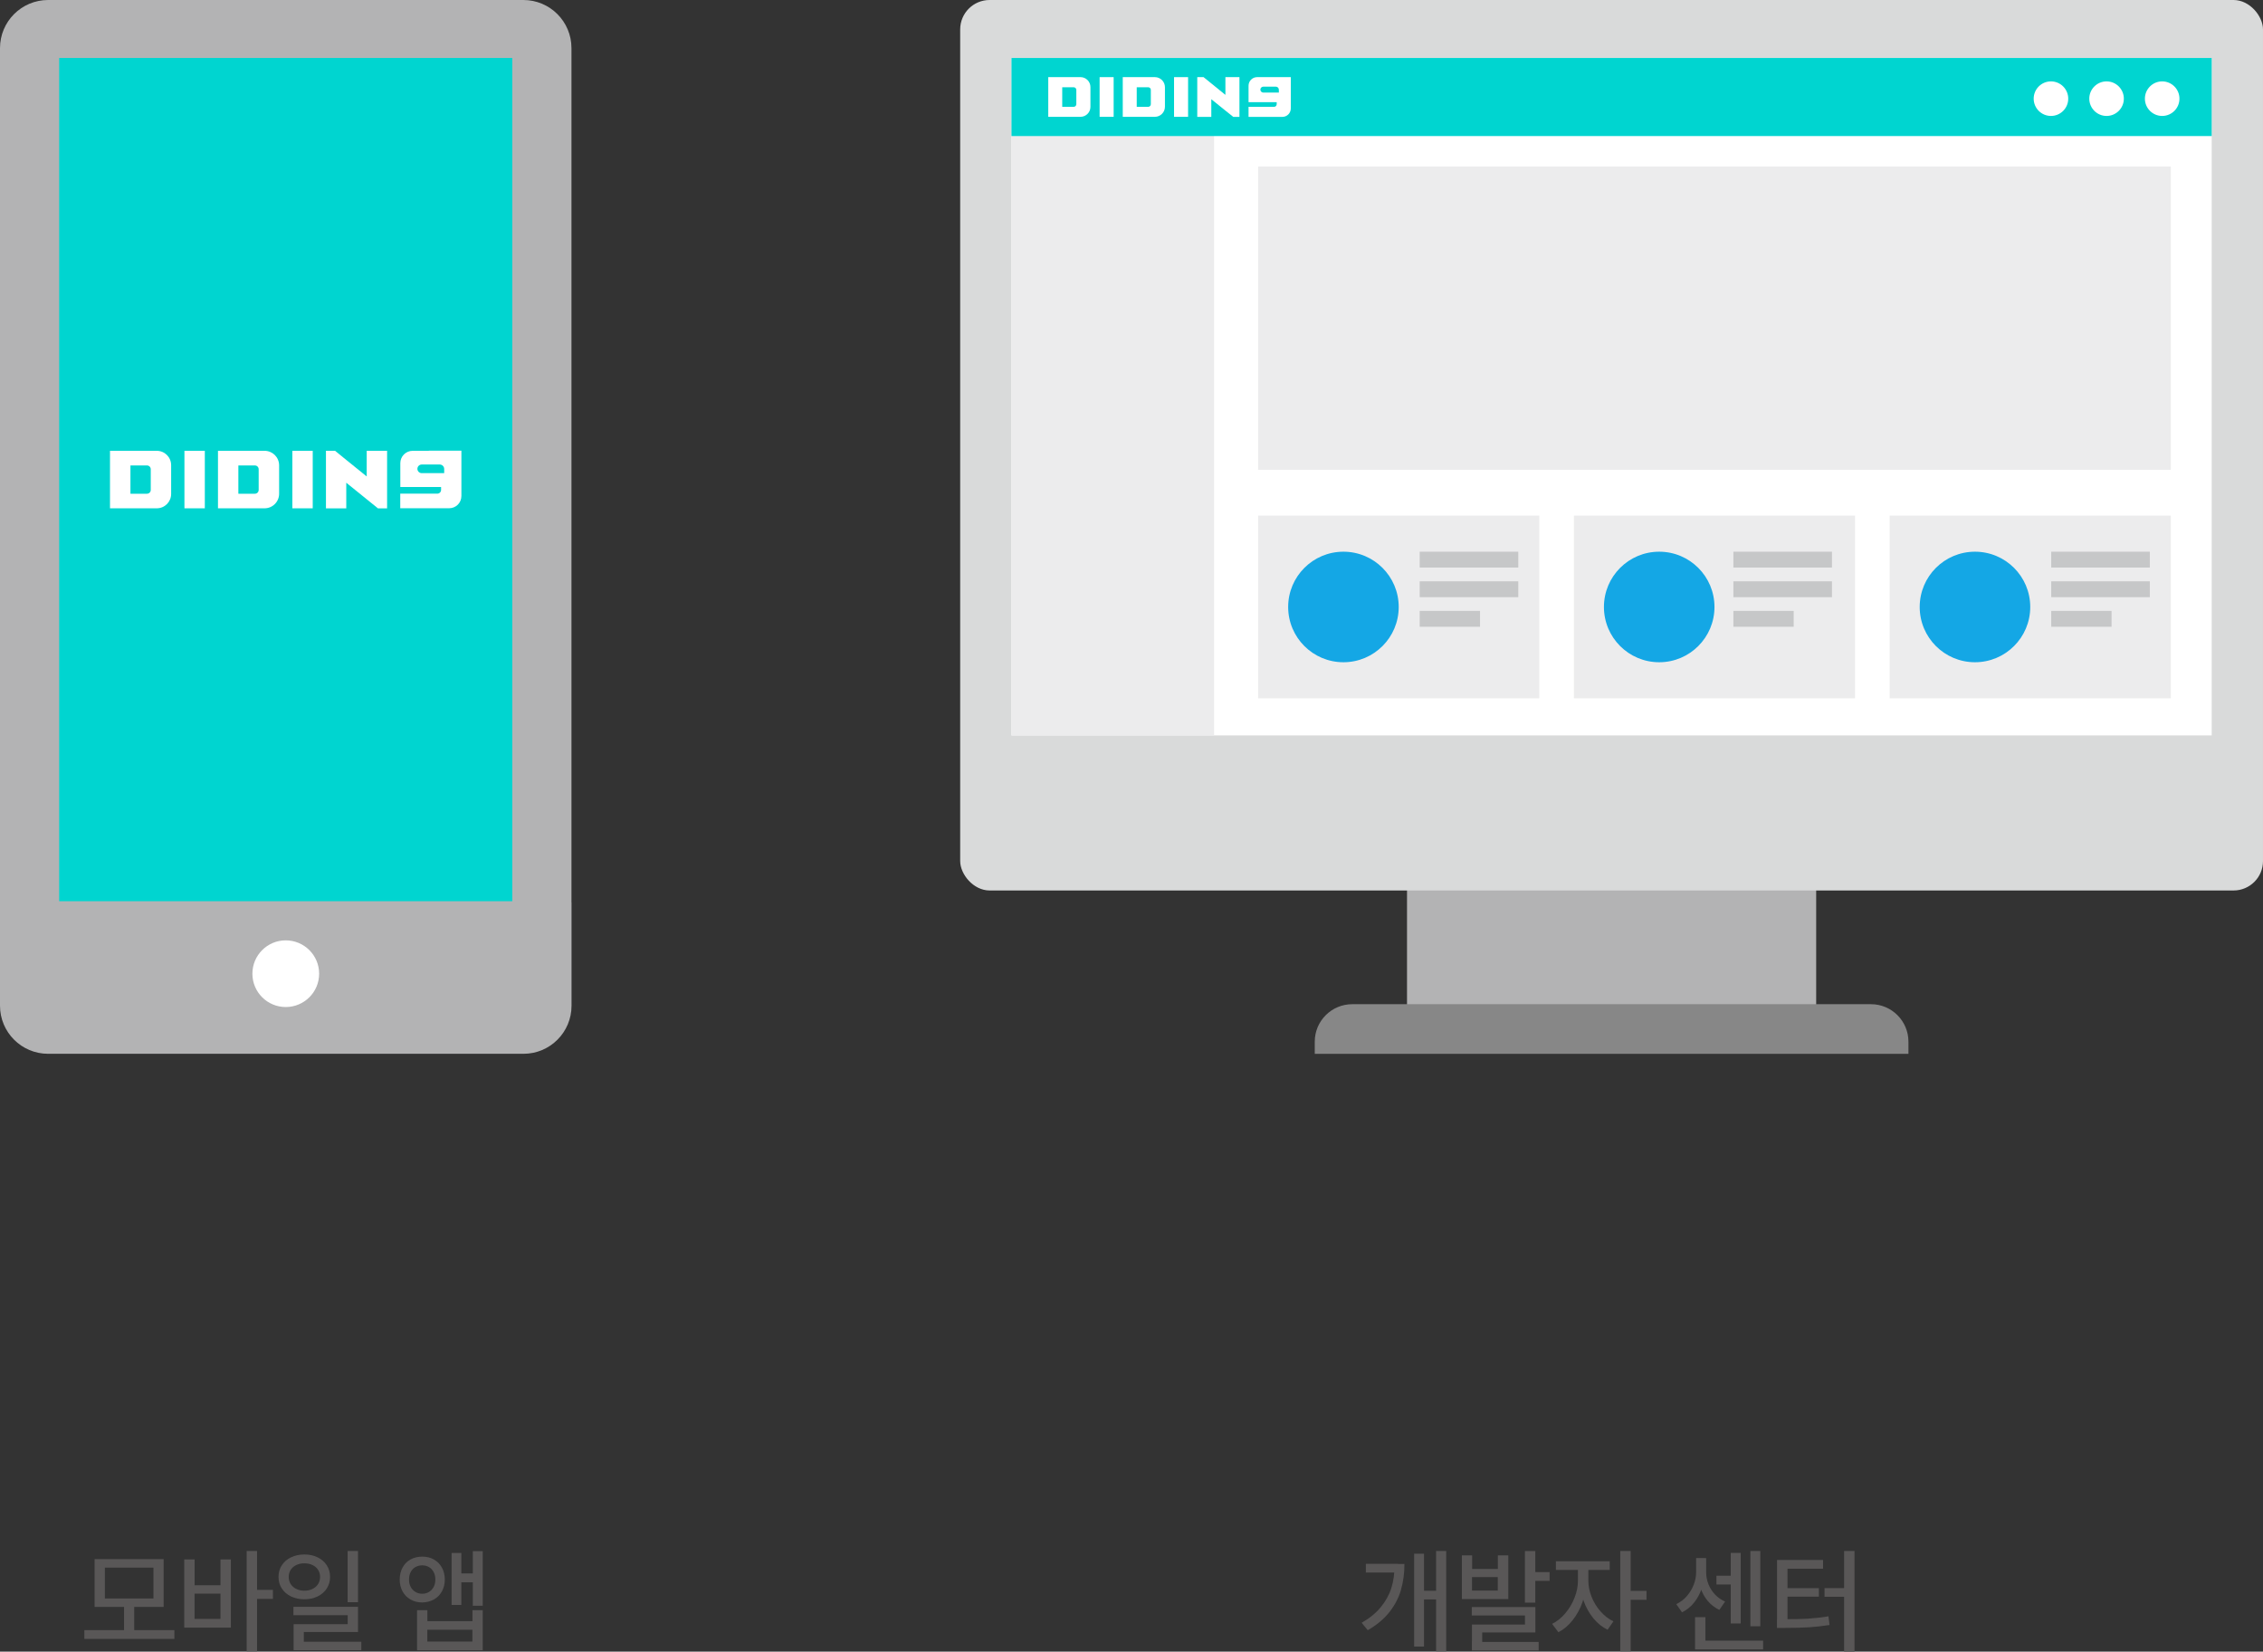 <?xml version="1.0" encoding="UTF-8"?>
<svg id="_레이어_2" data-name="레이어 2" xmlns="http://www.w3.org/2000/svg" viewBox="0 0 335.33 244.74">
  <rect x="0" y="0" width="335.33" height="244.74" fill="#333333" stroke="none"/>
  <defs>
    <style>
      .cls-1 {
        fill: #00d5d0;
      }

      .cls-1, .cls-2, .cls-3, .cls-4, .cls-5, .cls-6, .cls-7, .cls-8, .cls-9 {
        stroke-width: 0px;
      }

      .cls-2 {
        fill: #d9dada;
      }

      .cls-3 {
        fill: #14a7e5;
      }

      .cls-4 {
        fill: #b3b3b4;
      }

      .cls-5 {
        fill: #fff;
      }

      .cls-6 {
        fill: #595757;
      }

      .cls-7 {
        fill: #878787;
      }

      .cls-8 {
        fill: #ececed;
      }

      .cls-9 {
        fill: #c6c7c8;
      }
    </style>
  </defs>
  <g id="_레이어_" data-name="&amp;lt;레이어&amp;gt;">
    <g>
      <g>
        <path class="cls-6" d="M25.84,242.85h-13.34v-1.3h13.34v1.3ZM24.25,238.11h-10.23v-7.08h10.23v7.08ZM15.54,236.86h7.2v-4.57h-7.2v4.57ZM19.89,241.9h-1.51v-4.06h1.51v4.06Z"/>
        <path class="cls-6" d="M28.83,234.9h3.84v-3.83h1.54v10.11h-6.91v-10.11h1.54v3.83ZM32.67,239.88v-3.74h-3.84v3.74h3.84ZM38.09,244.7h-1.54v-14.88h1.54v14.88ZM40.44,236.92h-2.7v-1.34h2.7v1.34Z"/>
        <path class="cls-6" d="M47.06,230.76c.58.28,1.04.68,1.36,1.18.33.51.49,1.08.49,1.72s-.16,1.21-.49,1.72c-.33.5-.78.9-1.36,1.18-.58.28-1.24.42-1.96.42s-1.39-.14-1.97-.42c-.58-.28-1.04-.67-1.37-1.18-.33-.5-.49-1.08-.49-1.72s.16-1.22.49-1.72c.33-.51.78-.9,1.37-1.18s1.24-.42,1.97-.42,1.38.14,1.96.42ZM43.91,231.9c-.35.17-.63.4-.83.71-.2.31-.3.66-.3,1.06s.1.75.3,1.06c.2.31.48.55.83.72.35.17.75.26,1.19.26s.84-.09,1.2-.26c.35-.17.63-.41.83-.72.2-.31.3-.66.3-1.06s-.1-.75-.3-1.06c-.2-.31-.48-.54-.83-.71s-.75-.25-1.2-.25-.83.08-1.19.25ZM53.05,241.83h-8.03v2.11h-1.51v-3.27h8.01v-1.33h-8.04v-1.25h9.57v3.74ZM53.54,244.52h-10.03v-1.25h10.03v1.25ZM53.05,237.41h-1.54v-7.59h1.54v7.59Z"/>
        <path class="cls-6" d="M64.29,231.08c.51.29.91.69,1.19,1.2s.43,1.11.43,1.77-.14,1.24-.43,1.76-.68.92-1.19,1.2-1.09.43-1.73.44c-.65,0-1.22-.15-1.73-.44s-.9-.69-1.18-1.2-.42-1.1-.42-1.76.14-1.25.42-1.77.67-.92,1.18-1.2,1.09-.42,1.73-.42c.65,0,1.22.13,1.73.42ZM61.56,232.2c-.3.17-.53.42-.7.74-.17.32-.25.69-.25,1.12s.08.77.25,1.09c.17.32.4.56.7.74.3.18.63.27,1,.27s.72-.09,1.01-.27.52-.42.69-.74c.17-.31.25-.68.25-1.09s-.08-.79-.25-1.11-.39-.57-.69-.74c-.29-.17-.63-.26-1.01-.26s-.7.09-1,.26ZM63.33,240.22h6.68v-1.63h1.52v5.94h-9.73v-5.94h1.53v1.63ZM70,243.24v-1.75h-6.68v1.75h6.68ZM68.36,237.82h-1.44v-7.7h1.44v7.7ZM70.55,234.46h-2.67v-1.31h2.67v1.31ZM71.53,237.94h-1.47v-8.09h1.47v8.09Z"/>
      </g>
      <g>
        <path class="cls-6" d="M207.6,235.58c-.34,1.18-.92,2.28-1.72,3.3s-1.87,1.91-3.21,2.68l-.9-1.1c1.17-.67,2.12-1.44,2.83-2.31s1.24-1.8,1.56-2.81c.32-1.01.48-2.12.48-3.32v-.28h1.47c0,1.38-.17,2.66-.52,3.84ZM207.13,233.01h-4.74v-1.28h4.74v1.28ZM211.01,243.99h-1.46v-13.77h1.46v13.77ZM213.32,237h-2.74v-1.29h2.74v1.29ZM214.3,244.7h-1.5v-14.88h1.5v14.88Z"/>
        <path class="cls-6" d="M218.13,232.49h3.82v-2.02h1.55v6.48h-6.88v-6.48h1.52v2.02ZM227.5,241.89h-7.87v2.08h-1.52v-3.25h7.86v-1.34h-7.88v-1.25h9.42v3.75ZM228,244.56h-9.9v-1.26h9.9v1.26ZM221.94,235.69v-2h-3.82v2h3.82ZM227.5,237.48h-1.54v-7.65h1.54v7.65ZM229.62,234.25h-2.79v-1.3h2.79v1.3Z"/>
        <path class="cls-6" d="M234.52,237.33c-.36,1.03-.85,1.94-1.48,2.74s-1.33,1.39-2.12,1.79l-.93-1.24c.73-.36,1.38-.88,1.96-1.57.58-.69,1.04-1.46,1.37-2.31.33-.85.5-1.69.5-2.53v-2.21h1.22v2.21c0,1.05-.18,2.09-.53,3.12ZM238.53,232.63h-7.98v-1.29h7.98v1.29ZM235.83,236.59c.31.79.75,1.52,1.32,2.17.57.65,1.21,1.15,1.93,1.49l-.87,1.24c-.79-.38-1.5-.95-2.12-1.71s-1.1-1.63-1.44-2.6c-.34-.97-.52-1.96-.52-2.96v-2.21h1.23v2.21c0,.79.16,1.58.47,2.37ZM241.63,244.7h-1.54v-14.88h1.54v14.88ZM243.98,237.06h-2.7v-1.33h2.7v1.33Z"/>
        <path class="cls-6" d="M252.16,235.38c-.26.77-.64,1.47-1.13,2.09s-1.1,1.1-1.79,1.44l-.85-1.21c.62-.3,1.15-.7,1.59-1.22s.77-1.07,1-1.68c.23-.61.35-1.21.35-1.8v-2.13h1.23v2.13c0,.81-.13,1.61-.39,2.38ZM252.71,243.85h-1.54v-4.22h1.54v4.22ZM261.26,244.41h-10.09v-1.3h10.09v1.3ZM253.14,234.71c.22.55.53,1.06.95,1.52.42.46.93.82,1.53,1.09l-.85,1.23c-.68-.33-1.26-.77-1.73-1.34-.47-.57-.82-1.21-1.06-1.93-.24-.72-.36-1.48-.36-2.27v-2.13h1.2v2.13c0,.59.11,1.16.33,1.71ZM256.98,234.78h-2.64v-1.29h2.64v1.29ZM257.94,240.56h-1.48v-10.45h1.48v10.45ZM260.84,240.98h-1.47v-11.16h1.47v11.16Z"/>
        <path class="cls-6" d="M270.13,232.45h-5.26v7.89h-1.55v-9.19h6.82v1.29ZM268.02,239.84c.96-.06,1.94-.17,2.92-.34l.16,1.29c-1.02.16-2.03.27-3.03.34-1,.06-2.21.09-3.63.09h-1.13v-1.29h1.13c1.42,0,2.61-.02,3.58-.08ZM269.52,236.59h-5.04v-1.26h5.04v1.26ZM273.49,236.61h-3.13v-1.29h3.13v1.29ZM274.8,244.74h-1.54v-14.92h1.54v14.92Z"/>
      </g>
      <g>
        <g>
          <path class="cls-4" d="M84.69,133.71v15.31c0,3.94-3.19,7.13-7.13,7.13H7.13c-3.94,0-7.13-3.19-7.13-7.13V7.13C0,3.19,3.19,0,7.13,0h70.42c3.94,0,7.13,3.19,7.13,7.13v126.58Z"/>
          <polygon class="cls-1" points="75.91 115.58 75.91 119.38 75.91 133.54 8.77 133.54 8.77 8.59 75.91 8.59 75.91 115.58"/>
          <path class="cls-5" d="M42.34,149.22c-2.73,0-4.94-2.21-4.94-4.94s2.21-4.94,4.94-4.94,4.95,2.21,4.95,4.94-2.21,4.94-4.95,4.94Z"/>
          <g>
            <polygon class="cls-5" points="57.36 66.8 57.36 75.33 56.01 75.33 56.01 75.33 54.34 73.98 51.31 71.53 51.31 75.33 48.3 75.33 48.3 66.8 49.65 66.8 51.31 68.15 54.34 70.6 54.34 66.8 57.36 66.8"/>
            <rect class="cls-5" x="27.33" y="66.8" width="3.02" height="8.52"/>
            <path class="cls-5" d="M23.23,66.8h-6.93v8.52h6.93c1.18,0,2.13-.95,2.13-2.13v-4.26c0-1.18-.95-2.13-2.13-2.13ZM22.34,72.6c0,.31-.25.56-.56.56h-2.43s-.02-.01-.02-.02v-4.15s.01-.02.02-.02h2.43c.31,0,.56.25.56.56v3.07Z"/>
            <rect class="cls-5" x="43.32" y="66.8" width="3.02" height="8.52"/>
            <path class="cls-5" d="M39.2,66.8h-6.9v8.52h6.9c1.2,0,2.16-.97,2.16-2.16v-4.2c0-1.2-.97-2.16-2.16-2.16ZM38.33,72.6c0,.31-.25.56-.56.56h-2.43s-.02-.01-.02-.02v-4.15s.01-.02.02-.02h2.43c.31,0,.56.25.56.56v3.07Z"/>
            <path class="cls-5" d="M63.55,66.8h-2.4c-1.01,0-1.83.82-1.83,1.83v3.53h6.04v.43c0,.31-.25.56-.56.56h-2.67s-2.82,0-2.82,0v2.16h7.25c1,0,1.81-.81,1.81-1.81v-6.72h-4.83ZM65.82,70.11h-3.33c-.35,0-.64-.29-.64-.64s.29-.64.64-.64h2.67c.36,0,.66.29.66.66v.62Z"/>
          </g>
        </g>
        <g>
          <rect class="cls-9" x="303.87" y="84.37" width="14.61" height="2.35"/>
          <rect class="cls-9" x="303.87" y="88.75" width="14.61" height="2.35"/>
          <rect class="cls-9" x="303.87" y="93.13" width="8.94" height="2.35"/>
          <rect class="cls-4" x="208.49" y="130.06" width="60.63" height="23.26"/>
          <path class="cls-7" d="M200.37,148.8h76.87c3.06,0,5.55,2.49,5.55,5.55v1.81h-87.97v-1.81c0-3.06,2.49-5.55,5.55-5.55Z"/>
          <rect class="cls-2" x="142.28" y="0" width="193.05" height="131.95" rx="4.36" ry="4.36"/>
          <rect class="cls-5" x="149.88" y="8.59" width="177.85" height="100.38"/>
          <rect class="cls-8" x="149.88" y="17.98" width="30.02" height="90.99"/>
          <rect class="cls-8" x="186.43" y="24.67" width="135.24" height="44.95"/>
          <rect class="cls-8" x="186.43" y="76.4" width="41.66" height="27.08"/>
          <rect class="cls-9" x="210.37" y="81.75" width="14.61" height="2.35"/>
          <rect class="cls-9" x="210.37" y="86.14" width="14.61" height="2.35"/>
          <rect class="cls-9" x="210.37" y="90.52" width="8.94" height="2.35"/>
          <rect class="cls-8" x="233.22" y="76.4" width="41.66" height="27.08"/>
          <rect class="cls-8" x="280.01" y="76.4" width="41.66" height="27.08"/>
          <rect class="cls-1" x="149.88" y="8.59" width="177.85" height="11.57"/>
          <g>
            <polygon class="cls-5" points="183.66 11.43 183.66 17.32 182.73 17.32 182.73 17.31 181.58 16.39 179.49 14.7 179.49 17.32 177.41 17.32 177.41 11.43 178.34 11.43 179.49 12.36 181.58 14.06 181.58 11.43 183.66 11.43"/>
            <rect class="cls-5" x="162.94" y="11.43" width="2.08" height="5.88"/>
            <path class="cls-5" d="M160.11,11.43h-4.78v5.88h4.78c.81,0,1.47-.66,1.47-1.47v-2.94c0-.81-.66-1.47-1.47-1.47ZM159.49,15.44c0,.21-.17.39-.39.39h-1.68s-.02,0-.02-.02v-2.86s0-.02.02-.02h1.68c.21,0,.39.17.39.39v2.12Z"/>
            <rect class="cls-5" x="173.97" y="11.43" width="2.08" height="5.88"/>
            <path class="cls-5" d="M171.13,11.43h-4.76v5.88h4.76c.82,0,1.49-.67,1.49-1.49v-2.9c0-.82-.67-1.49-1.49-1.49ZM170.53,15.44c0,.21-.17.39-.39.39h-1.68s-.02,0-.02-.02v-2.86s0-.02.02-.02h1.68c.21,0,.39.17.39.39v2.12Z"/>
            <path class="cls-5" d="M187.93,11.43h-1.65c-.7,0-1.27.57-1.27,1.27v2.44h4.17v.3c0,.21-.17.39-.39.39h-1.84s-1.94,0-1.94,0v1.49h5.01c.69,0,1.25-.56,1.25-1.25v-4.64h-3.33ZM189.5,13.72h-2.3c-.24,0-.44-.2-.44-.44s.2-.44.44-.44h1.85c.25,0,.45.2.45.45v.43Z"/>
          </g>
          <circle class="cls-3" cx="199.07" cy="89.94" r="8.19"/>
          <circle class="cls-3" cx="245.86" cy="89.94" r="8.19"/>
          <circle class="cls-3" cx="292.65" cy="89.94" r="8.19"/>
          <rect class="cls-9" x="256.85" y="81.75" width="14.61" height="2.35"/>
          <rect class="cls-9" x="303.95" y="81.75" width="14.61" height="2.35"/>
          <rect class="cls-9" x="256.85" y="86.14" width="14.61" height="2.35"/>
          <rect class="cls-9" x="303.95" y="86.14" width="14.61" height="2.35"/>
          <rect class="cls-9" x="256.85" y="90.52" width="8.94" height="2.35"/>
          <rect class="cls-9" x="303.95" y="90.52" width="8.94" height="2.35"/>
          <g>
            <g>
              <circle class="cls-5" cx="320.39" cy="14.62" r="2.56"/>
              <circle class="cls-5" cx="312.15" cy="14.62" r="2.56"/>
            </g>
            <circle class="cls-5" cx="303.91" cy="14.62" r="2.56"/>
          </g>
        </g>
      </g>
    </g>
  </g>
</svg>